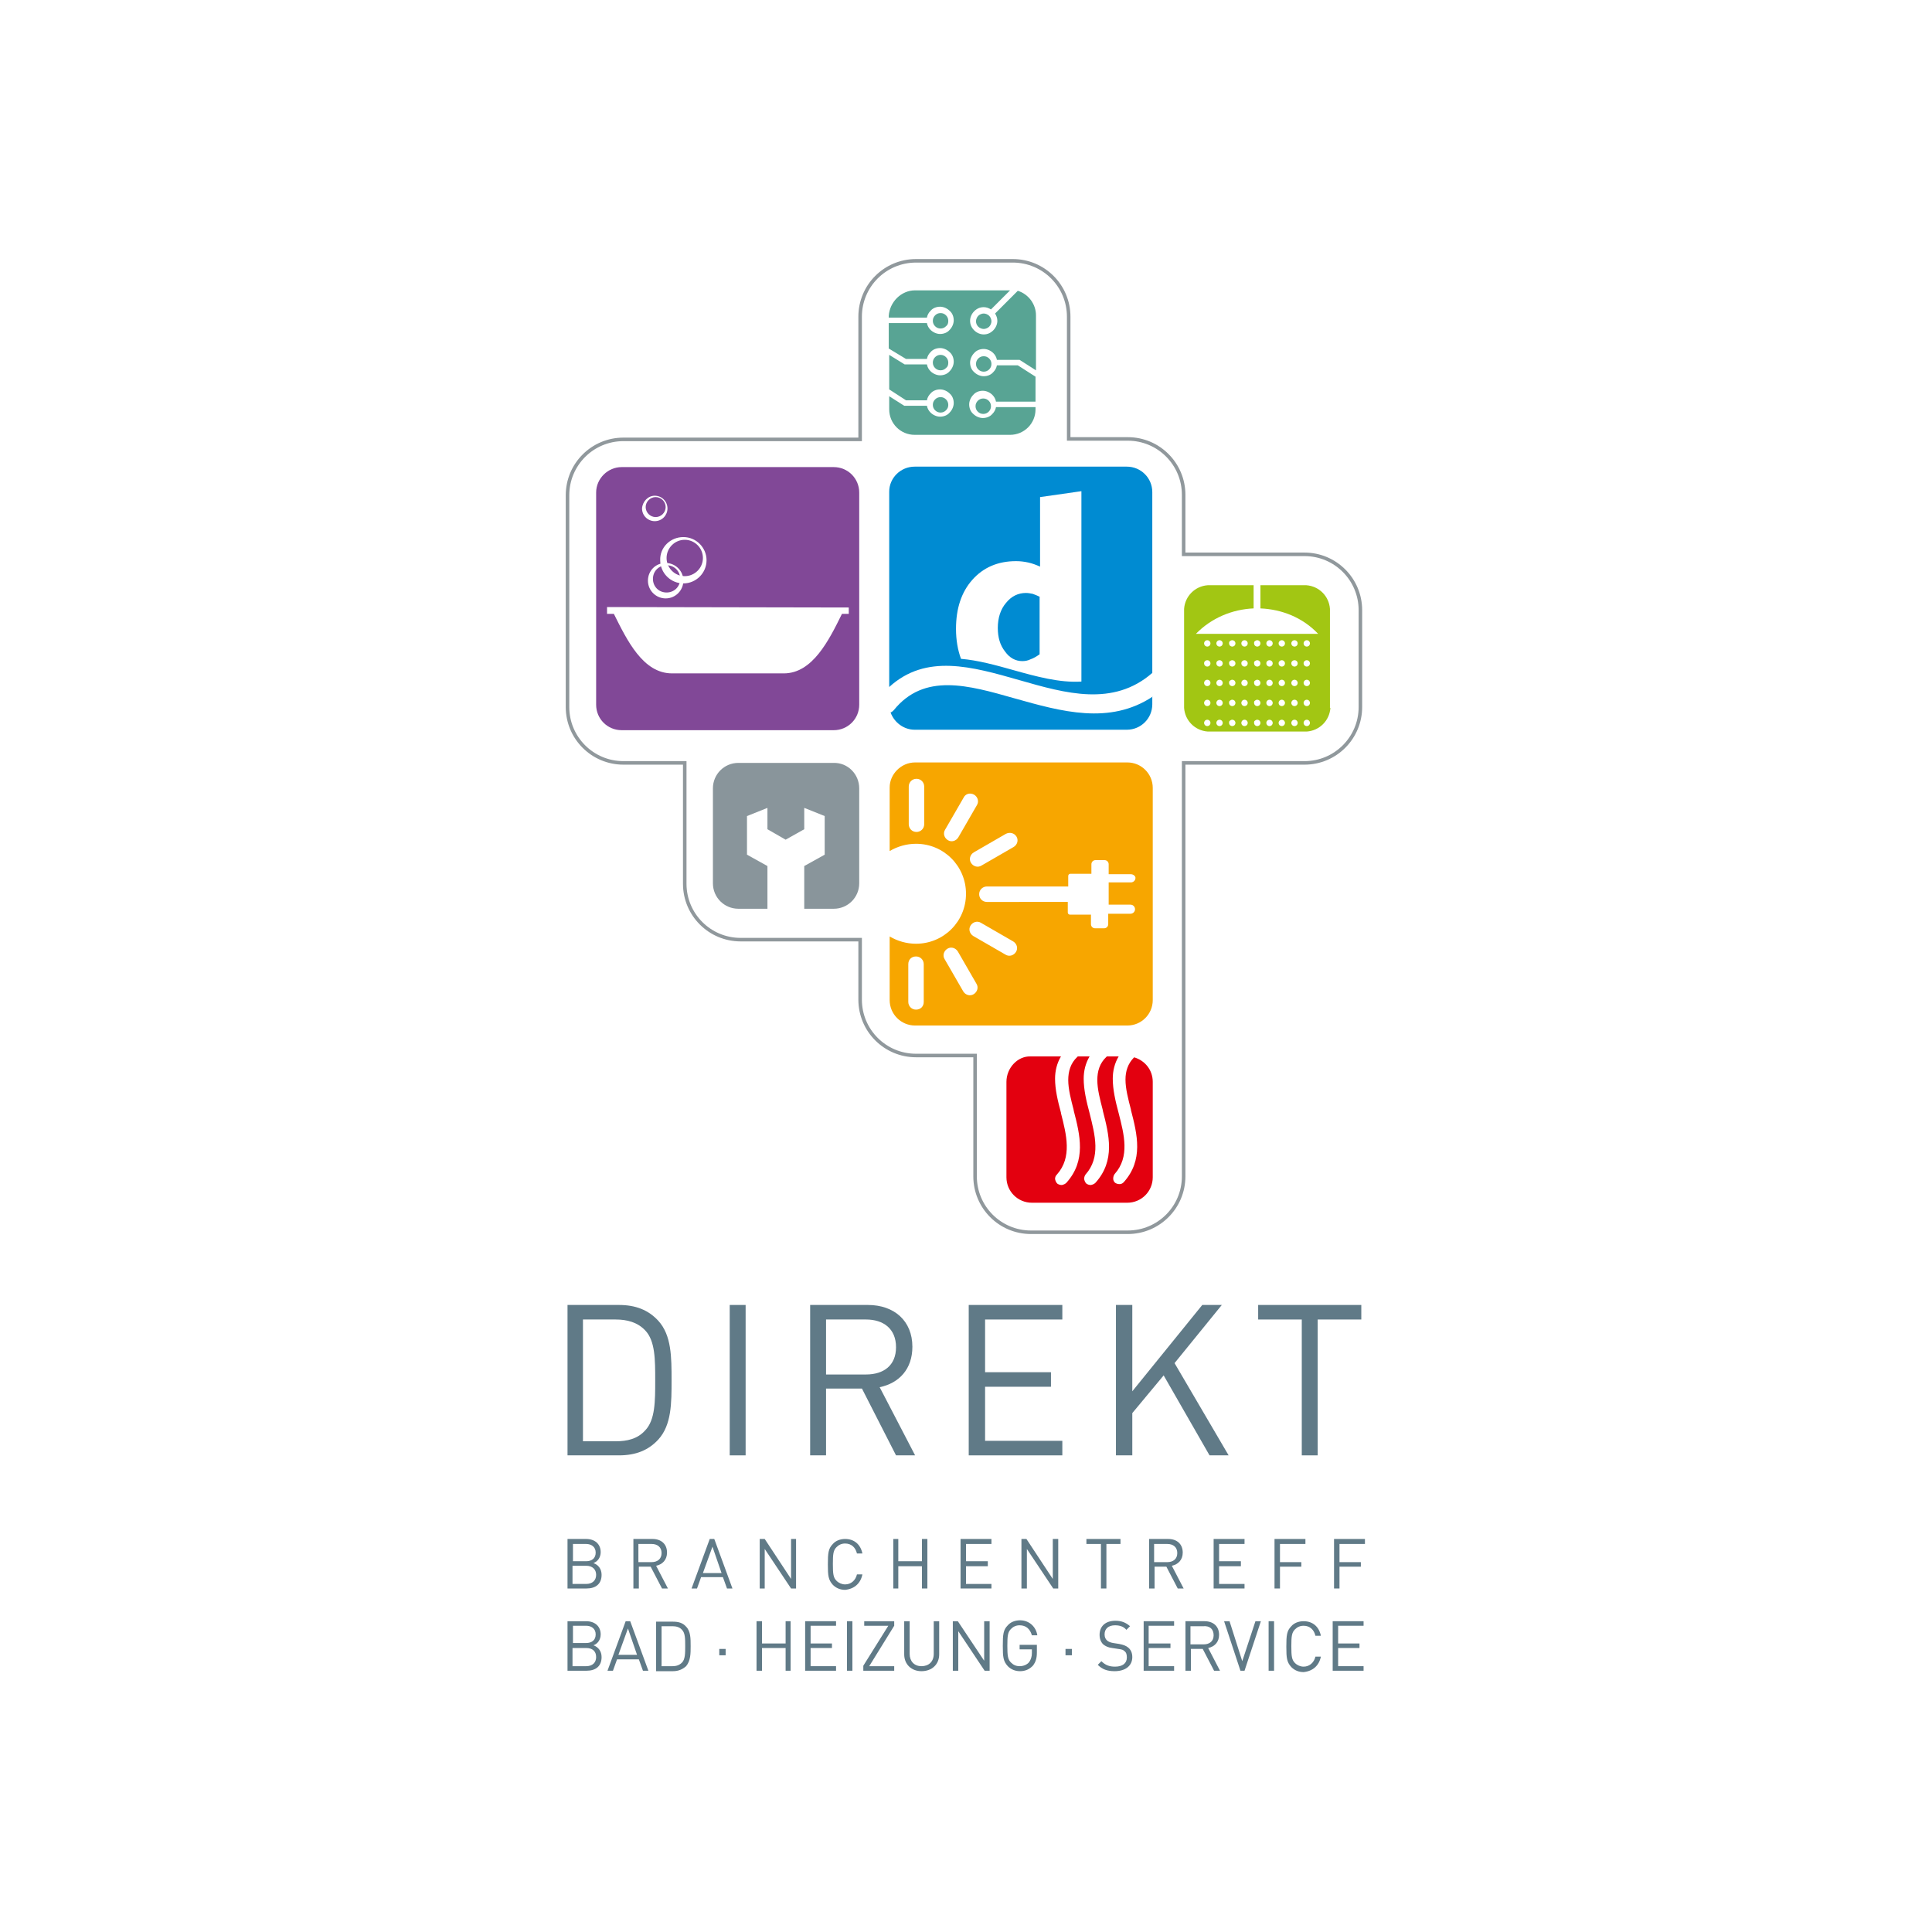 <?xml version="1.0" encoding="utf-8"?>
<!-- Generator: Adobe Illustrator 26.3.1, SVG Export Plug-In . SVG Version: 6.00 Build 0)  -->
<svg version="1.1" id="Layer_1" xmlns="http://www.w3.org/2000/svg" xmlns:xlink="http://www.w3.org/1999/xlink" x="0px" y="0px"
	 viewBox="0 0 425.2 425.2" style="enable-background:new 0 0 425.2 425.2;" xml:space="preserve">
<style type="text/css">
	.st0{fill:#FFFFFF;}
	.st1{fill-rule:evenodd;clip-rule:evenodd;fill:#FFFFFF;}
	.st2{fill-rule:evenodd;clip-rule:evenodd;fill:none;stroke:#90989C;stroke-width:0.777;stroke-miterlimit:22.926;}
	.st3{fill-rule:evenodd;clip-rule:evenodd;fill:#F7A600;}
	.st4{fill-rule:evenodd;clip-rule:evenodd;fill:#E3000F;}
	.st5{fill-rule:evenodd;clip-rule:evenodd;fill:#58A494;}
	.st6{fill-rule:evenodd;clip-rule:evenodd;fill:#89959B;}
	.st7{fill-rule:evenodd;clip-rule:evenodd;fill:#A2C613;}
	.st8{fill-rule:evenodd;clip-rule:evenodd;fill:#814897;}
	.st9{fill-rule:evenodd;clip-rule:evenodd;fill:#008BD2;}
	.st10{fill-rule:evenodd;clip-rule:evenodd;fill:#607A87;}
</style>
<rect class="st0" width="425.2" height="425.2"/>
<g>
	<g>
		<path class="st1" d="M260.5,168v90.9c0,6.8-5.5,12.3-12.3,12.3h-21.3c-6.8,0-12.3-5.5-12.3-12.3v-26.6h-13
			c-6.8,0-12.3-5.5-12.3-12.3v-13.2H163c-6.8,0-12.3-5.5-12.3-12.3v-26.6h-13.5c-6.8,0-12.3-5.5-12.3-12.3V109
			c0-6.8,5.5-12.3,12.3-12.3h52.1V69.7c0-6.8,5.5-12.3,12.3-12.3h21.3c6.8,0,12.3,5.5,12.3,12.3v26.9h13c6.8,0,12.3,5.5,12.3,12.3
			V120c0,0.2,0,0.4,0,0.6v1.4h26.6c6.8,0,12.3,5.5,12.3,12.3v21.3c0,6.8-5.5,12.3-12.3,12.3H260.5z"/>
		<path class="st2" d="M260.5,168v90.9c0,6.8-5.5,12.3-12.3,12.3h-21.3c-6.8,0-12.3-5.5-12.3-12.3v-26.6h-13
			c-6.8,0-12.3-5.5-12.3-12.3v-13.2H163c-6.8,0-12.3-5.5-12.3-12.3v-26.6h-13.5c-6.8,0-12.3-5.5-12.3-12.3V109
			c0-6.8,5.5-12.3,12.3-12.3h52.1V69.7c0-6.8,5.5-12.3,12.3-12.3h21.3c6.8,0,12.3,5.5,12.3,12.3v26.9h13c6.8,0,12.3,5.5,12.3,12.3
			V120c0,0.2,0,0.4,0,0.6v1.4h26.6c6.8,0,12.3,5.5,12.3,12.3v21.3c0,6.8-5.5,12.3-12.3,12.3H260.5z"/>
		<path class="st3" d="M201.4,167.8h46.7c3.1,0,5.6,2.5,5.6,5.6v46.7c0,3.1-2.5,5.6-5.6,5.6h-46.7c-3.1,0-5.6-2.5-5.6-5.6v-14
			c1.7,1,3.7,1.6,5.8,1.6c6.1,0,11-4.9,11-11c0-6.1-4.9-11-11-11c-2.1,0-4.1,0.6-5.8,1.6v-14C195.8,170.4,198.3,167.8,201.4,167.8
			L201.4,167.8z M212.1,175.5l-4.1,7.1c-0.5,0.8-0.2,1.8,0.6,2.3c0.8,0.5,1.8,0.2,2.3-0.6l4.1-7.1c0.5-0.8,0.2-1.8-0.6-2.3
			C213.5,174.4,212.5,174.7,212.1,175.5L212.1,175.5z M214.9,216.5l-4.1-7.1c-0.5-0.8-1.5-1.1-2.3-0.6c-0.8,0.5-1.1,1.5-0.6,2.3
			l4.1,7.1c0.5,0.8,1.5,1.1,2.3,0.6C215.1,218.3,215.4,217.3,214.9,216.5L214.9,216.5z M200,173.1v8.3c0,0.9,0.7,1.7,1.7,1.7
			c0.9,0,1.7-0.7,1.7-1.7v-8.3c0-0.9-0.7-1.7-1.7-1.7C200.7,171.4,200,172.2,200,173.1L200,173.1z M203.3,220.5v-8.3
			c0-0.9-0.7-1.7-1.7-1.7s-1.7,0.7-1.7,1.7v8.3c0,0.9,0.7,1.7,1.7,1.7S203.3,221.5,203.3,220.5L203.3,220.5z M223,207.2l-7.1-4.1
			c-0.8-0.5-1.8-0.2-2.3,0.6c-0.5,0.8-0.2,1.8,0.6,2.3l7.1,4.1c0.8,0.5,1.8,0.2,2.3-0.6C224.1,208.7,223.8,207.7,223,207.2
			L223,207.2z M221.4,183.5l-7.1,4.1c-0.8,0.5-1.1,1.5-0.6,2.3c0.5,0.8,1.5,1.1,2.3,0.6l7.1-4.1c0.8-0.5,1.1-1.5,0.6-2.3
			C223.2,183.3,222.2,183.1,221.4,183.5L221.4,183.5z M248.9,192.4H244v-2.2c0-0.5-0.4-0.9-0.9-0.9h-2c-0.5,0-0.9,0.4-0.9,0.9v2.1
			h-4.6c-0.3,0-0.5,0.2-0.5,0.5v2.3h-17.9c-0.9,0-1.7,0.7-1.7,1.7c0,0.9,0.7,1.7,1.7,1.7H235v2.3c0,0.3,0.2,0.5,0.5,0.5h4.6v2.1
			c0,0.5,0.4,0.9,0.9,0.9h2c0.5,0,0.9-0.4,0.9-0.9v-2.3h4.9c0.5,0,1-0.4,1-1c0-0.5-0.4-1-1-1H244v-4.9h4.9c0.5,0,1-0.4,1-1
			C249.9,192.8,249.4,192.4,248.9,192.4z"/>
		<path class="st4" d="M221.5,238.1v21c0,3.1,2.5,5.6,5.6,5.6h21c3.1,0,5.6-2.5,5.6-5.6v-21c0-2.6-1.7-4.7-4.1-5.4
			c-1.4,1.4-1.9,3.1-1.9,4.9c0,2,0.6,4.3,1.2,6.6l0,0.1c1.4,5.4,2.8,11-1.6,15.9l0,0c-0.3,0.3-0.6,0.4-0.9,0.4c-0.4,0-0.7-0.1-1-0.3
			l0,0c-0.3-0.3-0.4-0.6-0.4-0.9c0-0.4,0.1-0.7,0.3-1l0,0c3.4-3.8,2.1-8.7,0.9-13.4c-0.7-2.6-1.3-5.2-1.3-7.6c0-1.7,0.4-3.4,1.3-4.9
			h-2.6l-0.1,0.1c-1.5,1.4-2,3.2-2,5.1c0,2,0.6,4.3,1.2,6.6l0,0.1c1.4,5.4,2.8,11-1.6,15.9c-0.3,0.3-0.6,0.4-1,0.5
			c-0.4,0-0.7-0.1-1-0.3c-0.3-0.3-0.4-0.6-0.5-1c0-0.4,0.1-0.7,0.3-1c3.4-3.8,2.1-8.7,0.9-13.5c-0.7-2.6-1.3-5.2-1.3-7.6
			c0-1.7,0.4-3.4,1.3-4.9h-2.6l-0.1,0.1c-1.5,1.4-2,3.2-2,5.1c0,2,0.6,4.3,1.2,6.6l0,0.1c1.4,5.4,2.8,11-1.6,15.9
			c-0.3,0.3-0.6,0.4-1,0.5c-0.4,0-0.7-0.1-1-0.3c-0.3-0.3-0.4-0.6-0.5-1c0-0.4,0.1-0.7,0.4-1c3.4-3.8,2.1-8.8,0.9-13.5l0-0.1
			c-0.7-2.6-1.3-5.1-1.3-7.5c0-1.7,0.4-3.4,1.3-4.9h-6.7C224,232.4,221.5,235,221.5,238.1z"/>
		<path class="st5" d="M215.3,71.9c0.3,0.3,0.8,0.5,1.2,0.5c0.4,0,0.9-0.2,1.2-0.5c0.3-0.3,0.5-0.8,0.5-1.2c0-0.4-0.2-0.9-0.5-1.2
			c-0.3-0.3-0.8-0.5-1.2-0.5c-0.4,0-0.9,0.2-1.2,0.5c-0.3,0.3-0.5,0.8-0.5,1.2C214.8,71.2,215,71.6,215.3,71.9L215.3,71.9z
			 M208.7,79.8c0-0.5-0.2-0.9-0.5-1.2c-0.3-0.3-0.7-0.5-1.2-0.5c-0.5,0-0.9,0.2-1.2,0.5c-0.3,0.3-0.5,0.7-0.5,1.2
			c0,0.5,0.2,0.9,0.5,1.2c0.3,0.3,0.7,0.5,1.2,0.5c0.5,0,0.9-0.2,1.2-0.5C208.6,80.7,208.7,80.3,208.7,79.8L208.7,79.8z M208.7,89.1
			c0-0.5-0.2-0.9-0.5-1.2c-0.3-0.3-0.7-0.5-1.2-0.5c-0.5,0-0.9,0.2-1.2,0.5c-0.3,0.3-0.5,0.7-0.5,1.2s0.2,0.9,0.5,1.2
			c0.3,0.3,0.7,0.5,1.2,0.5c0.5,0,0.9-0.2,1.2-0.5C208.6,89.9,208.7,89.5,208.7,89.1L208.7,89.1z M208.7,70.6c0-0.5-0.2-0.9-0.5-1.2
			c-0.3-0.3-0.7-0.5-1.2-0.5c-0.5,0-0.9,0.2-1.2,0.5s-0.5,0.7-0.5,1.2c0,0.5,0.2,0.9,0.5,1.2c0.3,0.3,0.7,0.5,1.2,0.5
			c0.5,0,0.9-0.2,1.2-0.5C208.6,71.5,208.7,71.1,208.7,70.6L208.7,70.6z M215.2,88.2c-0.3,0.3-0.5,0.7-0.5,1.2
			c0,0.5,0.2,0.9,0.5,1.2c0.3,0.3,0.7,0.5,1.2,0.5c0.5,0,0.9-0.2,1.2-0.5c0.3-0.3,0.5-0.7,0.5-1.2c0-0.5-0.2-0.9-0.5-1.2
			c-0.3-0.3-0.7-0.5-1.2-0.5C215.9,87.7,215.5,87.9,215.2,88.2L215.2,88.2z M214.8,80.1c0,0.5,0.2,0.9,0.5,1.2
			c0.3,0.3,0.7,0.5,1.2,0.5s0.9-0.2,1.2-0.5c0.3-0.3,0.5-0.7,0.5-1.2c0-0.5-0.2-0.9-0.5-1.2c-0.3-0.3-0.7-0.5-1.2-0.5
			s-0.9,0.2-1.2,0.5C215,79.2,214.8,79.6,214.8,80.1L214.8,80.1z M201.4,63.9h20.9l-4.2,4.2c-0.5-0.3-1-0.5-1.6-0.5
			c-0.8,0-1.5,0.3-2.1,0.9c-0.6,0.6-0.9,1.4-0.9,2.1c0,0.8,0.3,1.5,0.9,2.1c0.6,0.6,1.4,0.9,2.1,0.9c0.8,0,1.5-0.3,2.1-0.9
			c0.6-0.6,0.9-1.4,0.9-2.1c0-0.6-0.2-1.1-0.5-1.6l5-5c2.3,0.7,4,2.9,4,5.4v12.1l-3.6-2.3h-5c-0.1-0.6-0.4-1.1-0.8-1.5
			c-0.5-0.5-1.3-0.9-2.1-0.9c-0.8,0-1.6,0.3-2.1,0.9c-0.5,0.5-0.9,1.3-0.9,2.1c0,0.8,0.3,1.6,0.9,2.1c0.5,0.5,1.3,0.9,2.1,0.9
			c0.8,0,1.6-0.3,2.1-0.9c0.4-0.4,0.7-0.9,0.8-1.5h4.6l3.9,2.5v5.5h-8.7c-0.1-0.6-0.4-1.1-0.8-1.5c-0.5-0.5-1.3-0.9-2.1-0.9
			s-1.6,0.3-2.1,0.9c-0.5,0.5-0.9,1.3-0.9,2.1s0.3,1.6,0.9,2.1c0.5,0.5,1.3,0.9,2.1,0.9s1.6-0.3,2.1-0.9c0.4-0.4,0.7-0.9,0.8-1.5
			h8.7v0.5c0,3.1-2.5,5.6-5.6,5.6h-21c-3.1,0-5.6-2.5-5.6-5.6v-2.9l3.3,2.1h5c0.1,0.6,0.4,1.1,0.8,1.5c0.5,0.5,1.3,0.9,2.1,0.9
			c0.8,0,1.6-0.3,2.1-0.9c0.5-0.5,0.9-1.3,0.9-2.1c0-0.8-0.3-1.6-0.9-2.1c-0.5-0.5-1.3-0.9-2.1-0.9c-0.8,0-1.6,0.3-2.1,0.9
			c-0.4,0.4-0.7,0.9-0.8,1.5h-4.6l-3.7-2.4v-7.6l3.4,2.1h4.9c0.1,0.6,0.4,1.1,0.8,1.5c0.5,0.5,1.3,0.9,2.1,0.9
			c0.8,0,1.6-0.3,2.1-0.9c0.5-0.5,0.9-1.3,0.9-2.1c0-0.8-0.3-1.6-0.9-2.1c-0.5-0.5-1.3-0.9-2.1-0.9c-0.8,0-1.6,0.3-2.1,0.9
			c-0.4,0.4-0.7,0.9-0.8,1.5h-4.6l-3.8-2.3v-5.6h8.4c0.1,0.6,0.4,1.1,0.8,1.5c0.5,0.5,1.3,0.9,2.1,0.9c0.8,0,1.6-0.3,2.1-0.9
			c0.5-0.5,0.9-1.3,0.9-2.1c0-0.8-0.3-1.6-0.9-2.1c-0.5-0.5-1.3-0.9-2.1-0.9c-0.8,0-1.6,0.3-2.1,0.9c-0.4,0.4-0.7,0.9-0.8,1.5h-8.4
			v-0.4C195.8,66.5,198.3,63.9,201.4,63.9z"/>
		<path class="st6" d="M189.1,173.5v20.9c0,3.1-2.5,5.6-5.6,5.6H177v-9.4l4.5-2.5v-8.5l-4.5-1.8v4.7l-4.1,2.3l-4-2.3l0-4.7l-4.5,1.8
			v8.5l4.5,2.5v9.4h-6.4c-3.1,0-5.6-2.5-5.6-5.6v-20.9c0-3.1,2.5-5.6,5.6-5.6h20.9C186.6,167.8,189.1,170.4,189.1,173.5z"/>
		<path class="st7" d="M292.8,155.8c-0.2,2.8-2.4,5-5.2,5.2h-21.8c-2.8-0.2-5-2.4-5.2-5.2V134c0.2-2.8,2.4-5,5.2-5.2h10.1v5.1
			c-4.7,0.2-9.3,2.1-12.7,5.6h26.9c-3.4-3.6-8-5.4-12.7-5.6v-5.1h10.1c2.8,0.2,5,2.4,5.2,5.2V155.8L292.8,155.8z M267.7,159.1
			c0,0.2,0.1,0.4,0.2,0.5c0.1,0.1,0.3,0.2,0.5,0.2c0.2,0,0.4-0.1,0.5-0.2c0.1-0.1,0.2-0.3,0.2-0.5c0-0.2-0.1-0.4-0.2-0.5
			c-0.1-0.1-0.3-0.2-0.5-0.2c-0.2,0-0.4,0.1-0.5,0.2C267.8,158.7,267.7,158.9,267.7,159.1L267.7,159.1z M270.5,159.1
			c0,0.2,0.1,0.4,0.2,0.5c0.1,0.1,0.3,0.2,0.5,0.2c0.2,0,0.4-0.1,0.5-0.2c0.1-0.1,0.2-0.3,0.2-0.5c0-0.2-0.1-0.4-0.2-0.5
			c-0.1-0.1-0.3-0.2-0.5-0.2c-0.2,0-0.4,0.1-0.5,0.2C270.5,158.7,270.5,158.9,270.5,159.1L270.5,159.1z M273.2,159.1
			c0,0.2,0.1,0.4,0.2,0.5c0.1,0.1,0.3,0.2,0.5,0.2c0.2,0,0.4-0.1,0.5-0.2c0.1-0.1,0.2-0.3,0.2-0.5c0-0.2-0.1-0.4-0.2-0.5
			c-0.1-0.1-0.3-0.2-0.5-0.2c-0.2,0-0.4,0.1-0.5,0.2C273.3,158.7,273.2,158.9,273.2,159.1L273.2,159.1z M276,159.1
			c0,0.2,0.1,0.4,0.2,0.5c0.1,0.1,0.3,0.2,0.5,0.2c0.2,0,0.4-0.1,0.5-0.2c0.1-0.1,0.2-0.3,0.2-0.5c0-0.2-0.1-0.4-0.2-0.5
			c-0.1-0.1-0.3-0.2-0.5-0.2c-0.2,0-0.4,0.1-0.5,0.2C276,158.7,276,158.9,276,159.1L276,159.1z M278.7,159.1c0,0.2,0.1,0.4,0.2,0.5
			c0.1,0.1,0.3,0.2,0.5,0.2c0.2,0,0.4-0.1,0.5-0.2c0.1-0.1,0.2-0.3,0.2-0.5c0-0.2-0.1-0.4-0.2-0.5c-0.1-0.1-0.3-0.2-0.5-0.2
			c-0.2,0-0.4,0.1-0.5,0.2C278.8,158.7,278.7,158.9,278.7,159.1L278.7,159.1z M281.4,159.1c0,0.2,0.1,0.4,0.2,0.5
			c0.1,0.1,0.3,0.2,0.5,0.2c0.2,0,0.4-0.1,0.5-0.2c0.1-0.1,0.2-0.3,0.2-0.5c0-0.2-0.1-0.4-0.2-0.5c-0.1-0.1-0.3-0.2-0.5-0.2
			c-0.2,0-0.4,0.1-0.5,0.2C281.5,158.7,281.4,158.9,281.4,159.1L281.4,159.1z M284.2,159.1c0,0.2,0.1,0.4,0.2,0.5
			c0.1,0.1,0.3,0.2,0.5,0.2c0.2,0,0.4-0.1,0.5-0.2c0.1-0.1,0.2-0.3,0.2-0.5c0-0.2-0.1-0.4-0.2-0.5c-0.1-0.1-0.3-0.2-0.5-0.2
			c-0.2,0-0.4,0.1-0.5,0.2C284.3,158.7,284.2,158.9,284.2,159.1L284.2,159.1z M286.9,159.1c0,0.2,0.1,0.4,0.2,0.5
			c0.1,0.1,0.3,0.2,0.5,0.2c0.2,0,0.4-0.1,0.5-0.2c0.1-0.1,0.2-0.3,0.2-0.5c0-0.2-0.1-0.4-0.2-0.5c-0.1-0.1-0.3-0.2-0.5-0.2
			c-0.2,0-0.4,0.1-0.5,0.2C287,158.7,286.9,158.9,286.9,159.1L286.9,159.1z M265,154.7c0,0.2,0.1,0.4,0.2,0.5
			c0.1,0.1,0.3,0.2,0.5,0.2c0.2,0,0.4-0.1,0.5-0.2c0.1-0.1,0.2-0.3,0.2-0.5c0-0.2-0.1-0.4-0.2-0.5c-0.1-0.1-0.3-0.2-0.5-0.2
			c-0.2,0-0.4,0.1-0.5,0.2C265.1,154.3,265,154.5,265,154.7L265,154.7z M267.7,154.7c0,0.2,0.1,0.4,0.2,0.5c0.1,0.1,0.3,0.2,0.5,0.2
			c0.2,0,0.4-0.1,0.5-0.2c0.1-0.1,0.2-0.3,0.2-0.5c0-0.2-0.1-0.4-0.2-0.5c-0.1-0.1-0.3-0.2-0.5-0.2c-0.2,0-0.4,0.1-0.5,0.2
			C267.8,154.3,267.7,154.5,267.7,154.7L267.7,154.7z M270.5,154.7c0,0.2,0.1,0.4,0.2,0.5c0.1,0.1,0.3,0.2,0.5,0.2
			c0.2,0,0.4-0.1,0.5-0.2c0.1-0.1,0.2-0.3,0.2-0.5c0-0.2-0.1-0.4-0.2-0.5c-0.1-0.1-0.3-0.2-0.5-0.2c-0.2,0-0.4,0.1-0.5,0.2
			C270.5,154.3,270.5,154.5,270.5,154.7L270.5,154.7z M273.2,154.7c0,0.2,0.1,0.4,0.2,0.5c0.1,0.1,0.3,0.2,0.5,0.2
			c0.2,0,0.4-0.1,0.5-0.2c0.1-0.1,0.2-0.3,0.2-0.5c0-0.2-0.1-0.4-0.2-0.5c-0.1-0.1-0.3-0.2-0.5-0.2c-0.2,0-0.4,0.1-0.5,0.2
			C273.3,154.3,273.2,154.5,273.2,154.7L273.2,154.7z M276,154.7c0,0.2,0.1,0.4,0.2,0.5c0.1,0.1,0.3,0.2,0.5,0.2
			c0.2,0,0.4-0.1,0.5-0.2c0.1-0.1,0.2-0.3,0.2-0.5c0-0.2-0.1-0.4-0.2-0.5c-0.1-0.1-0.3-0.2-0.5-0.2c-0.2,0-0.4,0.1-0.5,0.2
			C276,154.3,276,154.5,276,154.7L276,154.7z M278.7,154.7c0,0.2,0.1,0.4,0.2,0.5c0.1,0.1,0.3,0.2,0.5,0.2c0.2,0,0.4-0.1,0.5-0.2
			c0.1-0.1,0.2-0.3,0.2-0.5c0-0.2-0.1-0.4-0.2-0.5c-0.1-0.1-0.3-0.2-0.5-0.2c-0.2,0-0.4,0.1-0.5,0.2
			C278.8,154.3,278.7,154.5,278.7,154.7L278.7,154.7z M281.4,154.7c0,0.2,0.1,0.4,0.2,0.5c0.1,0.1,0.3,0.2,0.5,0.2
			c0.2,0,0.4-0.1,0.5-0.2c0.1-0.1,0.2-0.3,0.2-0.5c0-0.2-0.1-0.4-0.2-0.5c-0.1-0.1-0.3-0.2-0.5-0.2c-0.2,0-0.4,0.1-0.5,0.2
			C281.5,154.3,281.4,154.5,281.4,154.7L281.4,154.7z M284.2,154.7c0,0.2,0.1,0.4,0.2,0.5c0.1,0.1,0.3,0.2,0.5,0.2
			c0.2,0,0.4-0.1,0.5-0.2c0.1-0.1,0.2-0.3,0.2-0.5c0-0.2-0.1-0.4-0.2-0.5c-0.1-0.1-0.3-0.2-0.5-0.2c-0.2,0-0.4,0.1-0.5,0.2
			C284.3,154.3,284.2,154.5,284.2,154.7L284.2,154.7z M286.9,154.7c0,0.2,0.1,0.4,0.2,0.5c0.1,0.1,0.3,0.2,0.5,0.2
			c0.2,0,0.4-0.1,0.5-0.2c0.1-0.1,0.2-0.3,0.2-0.5c0-0.2-0.1-0.4-0.2-0.5c-0.1-0.1-0.3-0.2-0.5-0.2c-0.2,0-0.4,0.1-0.5,0.2
			C287,154.3,286.9,154.5,286.9,154.7L286.9,154.7z M265,150.3c0,0.2,0.1,0.4,0.2,0.5c0.1,0.1,0.3,0.2,0.5,0.2
			c0.2,0,0.4-0.1,0.5-0.2c0.1-0.1,0.2-0.3,0.2-0.5c0-0.2-0.1-0.4-0.2-0.5c-0.1-0.1-0.3-0.2-0.5-0.2c-0.2,0-0.4,0.1-0.5,0.2
			C265.1,149.9,265,150.1,265,150.3L265,150.3z M267.7,150.3c0,0.2,0.1,0.4,0.2,0.5c0.1,0.1,0.3,0.2,0.5,0.2c0.2,0,0.4-0.1,0.5-0.2
			c0.1-0.1,0.2-0.3,0.2-0.5c0-0.2-0.1-0.4-0.2-0.5c-0.1-0.1-0.3-0.2-0.5-0.2c-0.2,0-0.4,0.1-0.5,0.2
			C267.8,149.9,267.7,150.1,267.7,150.3L267.7,150.3z M270.5,150.3c0,0.2,0.1,0.4,0.2,0.5c0.1,0.1,0.3,0.2,0.5,0.2
			c0.2,0,0.4-0.1,0.5-0.2c0.1-0.1,0.2-0.3,0.2-0.5c0-0.2-0.1-0.4-0.2-0.5c-0.1-0.1-0.3-0.2-0.5-0.2c-0.2,0-0.4,0.1-0.5,0.2
			C270.5,149.9,270.5,150.1,270.5,150.3L270.5,150.3z M273.2,150.3c0,0.2,0.1,0.4,0.2,0.5c0.1,0.1,0.3,0.2,0.5,0.2
			c0.2,0,0.4-0.1,0.5-0.2c0.1-0.1,0.2-0.3,0.2-0.5c0-0.2-0.1-0.4-0.2-0.5c-0.1-0.1-0.3-0.2-0.5-0.2c-0.2,0-0.4,0.1-0.5,0.2
			C273.3,149.9,273.2,150.1,273.2,150.3L273.2,150.3z M276,150.3c0,0.2,0.1,0.4,0.2,0.5c0.1,0.1,0.3,0.2,0.5,0.2
			c0.2,0,0.4-0.1,0.5-0.2c0.1-0.1,0.2-0.3,0.2-0.5c0-0.2-0.1-0.4-0.2-0.5c-0.1-0.1-0.3-0.2-0.5-0.2c-0.2,0-0.4,0.1-0.5,0.2
			C276,149.9,276,150.1,276,150.3L276,150.3z M278.7,150.3c0,0.2,0.1,0.4,0.2,0.5c0.1,0.1,0.3,0.2,0.5,0.2c0.2,0,0.4-0.1,0.5-0.2
			c0.1-0.1,0.2-0.3,0.2-0.5c0-0.2-0.1-0.4-0.2-0.5c-0.1-0.1-0.3-0.2-0.5-0.2c-0.2,0-0.4,0.1-0.5,0.2
			C278.8,149.9,278.7,150.1,278.7,150.3L278.7,150.3z M281.4,150.3c0,0.2,0.1,0.4,0.2,0.5c0.1,0.1,0.3,0.2,0.5,0.2
			c0.2,0,0.4-0.1,0.5-0.2c0.1-0.1,0.2-0.3,0.2-0.5c0-0.2-0.1-0.4-0.2-0.5c-0.1-0.1-0.3-0.2-0.5-0.2c-0.2,0-0.4,0.1-0.5,0.2
			C281.5,149.9,281.4,150.1,281.4,150.3L281.4,150.3z M284.2,150.3c0,0.2,0.1,0.4,0.2,0.5c0.1,0.1,0.3,0.2,0.5,0.2
			c0.2,0,0.4-0.1,0.5-0.2c0.1-0.1,0.2-0.3,0.2-0.5c0-0.2-0.1-0.4-0.2-0.5c-0.1-0.1-0.3-0.2-0.5-0.2c-0.2,0-0.4,0.1-0.5,0.2
			C284.3,149.9,284.2,150.1,284.2,150.3L284.2,150.3z M286.9,150.3c0,0.2,0.1,0.4,0.2,0.5c0.1,0.1,0.3,0.2,0.5,0.2
			c0.2,0,0.4-0.1,0.5-0.2c0.1-0.1,0.2-0.3,0.2-0.5c0-0.2-0.1-0.4-0.2-0.5c-0.1-0.1-0.3-0.2-0.5-0.2s-0.4,0.1-0.5,0.2
			C287,149.9,286.9,150.1,286.9,150.3L286.9,150.3z M265,146c0,0.2,0.1,0.4,0.2,0.5c0.1,0.1,0.3,0.2,0.5,0.2c0.2,0,0.4-0.1,0.5-0.2
			c0.1-0.1,0.2-0.3,0.2-0.5c0-0.2-0.1-0.4-0.2-0.5c-0.1-0.1-0.3-0.2-0.5-0.2c-0.2,0-0.4,0.1-0.5,0.2C265.1,145.6,265,145.7,265,146
			L265,146z M267.7,146c0,0.2,0.1,0.4,0.2,0.5c0.1,0.1,0.3,0.2,0.5,0.2c0.2,0,0.4-0.1,0.5-0.2c0.1-0.1,0.2-0.3,0.2-0.5
			c0-0.2-0.1-0.4-0.2-0.5c-0.1-0.1-0.3-0.2-0.5-0.2c-0.2,0-0.4,0.1-0.5,0.2C267.8,145.6,267.7,145.7,267.7,146L267.7,146z
			 M270.5,146c0,0.2,0.1,0.4,0.2,0.5c0.1,0.1,0.3,0.2,0.5,0.2c0.2,0,0.4-0.1,0.5-0.2c0.1-0.1,0.2-0.3,0.2-0.5c0-0.2-0.1-0.4-0.2-0.5
			c-0.1-0.1-0.3-0.2-0.5-0.2c-0.2,0-0.4,0.1-0.5,0.2C270.5,145.6,270.5,145.7,270.5,146L270.5,146z M273.2,146
			c0,0.2,0.1,0.4,0.2,0.5c0.1,0.1,0.3,0.2,0.5,0.2c0.2,0,0.4-0.1,0.5-0.2c0.1-0.1,0.2-0.3,0.2-0.5c0-0.2-0.1-0.4-0.2-0.5
			c-0.1-0.1-0.3-0.2-0.5-0.2c-0.2,0-0.4,0.1-0.5,0.2C273.3,145.6,273.2,145.7,273.2,146L273.2,146z M276,146c0,0.2,0.1,0.4,0.2,0.5
			c0.1,0.1,0.3,0.2,0.5,0.2c0.2,0,0.4-0.1,0.5-0.2c0.1-0.1,0.2-0.3,0.2-0.5c0-0.2-0.1-0.4-0.2-0.5c-0.1-0.1-0.3-0.2-0.5-0.2
			c-0.2,0-0.4,0.1-0.5,0.2C276,145.6,276,145.7,276,146L276,146z M278.7,146c0,0.2,0.1,0.4,0.2,0.5c0.1,0.1,0.3,0.2,0.5,0.2
			c0.2,0,0.4-0.1,0.5-0.2c0.1-0.1,0.2-0.3,0.2-0.5c0-0.2-0.1-0.4-0.2-0.5c-0.1-0.1-0.3-0.2-0.5-0.2c-0.2,0-0.4,0.1-0.5,0.2
			C278.8,145.6,278.7,145.7,278.7,146L278.7,146z M281.4,146c0,0.2,0.1,0.4,0.2,0.5c0.1,0.1,0.3,0.2,0.5,0.2c0.2,0,0.4-0.1,0.5-0.2
			c0.1-0.1,0.2-0.3,0.2-0.5c0-0.2-0.1-0.4-0.2-0.5c-0.1-0.1-0.3-0.2-0.5-0.2c-0.2,0-0.4,0.1-0.5,0.2
			C281.5,145.6,281.4,145.7,281.4,146L281.4,146z M284.2,146c0,0.2,0.1,0.4,0.2,0.5c0.1,0.1,0.3,0.2,0.5,0.2c0.2,0,0.4-0.1,0.5-0.2
			c0.1-0.1,0.2-0.3,0.2-0.5c0-0.2-0.1-0.4-0.2-0.5c-0.1-0.1-0.3-0.2-0.5-0.2c-0.2,0-0.4,0.1-0.5,0.2
			C284.3,145.6,284.2,145.7,284.2,146L284.2,146z M286.9,146c0,0.2,0.1,0.4,0.2,0.5c0.1,0.1,0.3,0.2,0.5,0.2c0.2,0,0.4-0.1,0.5-0.2
			c0.1-0.1,0.2-0.3,0.2-0.5c0-0.2-0.1-0.4-0.2-0.5c-0.1-0.1-0.3-0.2-0.5-0.2c-0.2,0-0.4,0.1-0.5,0.2
			C287,145.6,286.9,145.7,286.9,146L286.9,146z M265,141.6c0,0.2,0.1,0.4,0.2,0.5c0.1,0.1,0.3,0.2,0.5,0.2c0.2,0,0.4-0.1,0.5-0.2
			c0.1-0.1,0.2-0.3,0.2-0.5c0-0.2-0.1-0.4-0.2-0.5c-0.1-0.1-0.3-0.2-0.5-0.2c-0.2,0-0.4,0.1-0.5,0.2
			C265.1,141.2,265,141.4,265,141.6L265,141.6z M267.7,141.6c0,0.2,0.1,0.4,0.2,0.5c0.1,0.1,0.3,0.2,0.5,0.2c0.2,0,0.4-0.1,0.5-0.2
			c0.1-0.1,0.2-0.3,0.2-0.5c0-0.2-0.1-0.4-0.2-0.5c-0.1-0.1-0.3-0.2-0.5-0.2c-0.2,0-0.4,0.1-0.5,0.2
			C267.8,141.2,267.7,141.4,267.7,141.6L267.7,141.6z M270.5,141.6c0,0.2,0.1,0.4,0.2,0.5c0.1,0.1,0.3,0.2,0.5,0.2
			c0.2,0,0.4-0.1,0.5-0.2c0.1-0.1,0.2-0.3,0.2-0.5c0-0.2-0.1-0.4-0.2-0.5c-0.1-0.1-0.3-0.2-0.5-0.2c-0.2,0-0.4,0.1-0.5,0.2
			C270.5,141.2,270.5,141.4,270.5,141.6L270.5,141.6z M273.2,141.6c0,0.2,0.1,0.4,0.2,0.5c0.1,0.1,0.3,0.2,0.5,0.2
			c0.2,0,0.4-0.1,0.5-0.2c0.1-0.1,0.2-0.3,0.2-0.5c0-0.2-0.1-0.4-0.2-0.5c-0.1-0.1-0.3-0.2-0.5-0.2c-0.2,0-0.4,0.1-0.5,0.2
			C273.3,141.2,273.2,141.4,273.2,141.6L273.2,141.6z M276,141.6c0,0.2,0.1,0.4,0.2,0.5c0.1,0.1,0.3,0.2,0.5,0.2
			c0.2,0,0.4-0.1,0.5-0.2c0.1-0.1,0.2-0.3,0.2-0.5c0-0.2-0.1-0.4-0.2-0.5c-0.1-0.1-0.3-0.2-0.5-0.2c-0.2,0-0.4,0.1-0.5,0.2
			C276,141.2,276,141.4,276,141.6L276,141.6z M278.7,141.6c0,0.2,0.1,0.4,0.2,0.5c0.1,0.1,0.3,0.2,0.5,0.2c0.2,0,0.4-0.1,0.5-0.2
			c0.1-0.1,0.2-0.3,0.2-0.5c0-0.2-0.1-0.4-0.2-0.5c-0.1-0.1-0.3-0.2-0.5-0.2c-0.2,0-0.4,0.1-0.5,0.2
			C278.8,141.2,278.7,141.4,278.7,141.6L278.7,141.6z M281.4,141.6c0,0.2,0.1,0.4,0.2,0.5c0.1,0.1,0.3,0.2,0.5,0.2
			c0.2,0,0.4-0.1,0.5-0.2c0.1-0.1,0.2-0.3,0.2-0.5c0-0.2-0.1-0.4-0.2-0.5c-0.1-0.1-0.3-0.2-0.5-0.2c-0.2,0-0.4,0.1-0.5,0.2
			C281.5,141.2,281.4,141.4,281.4,141.6L281.4,141.6z M284.2,141.6c0,0.2,0.1,0.4,0.2,0.5c0.1,0.1,0.3,0.2,0.5,0.2
			c0.2,0,0.4-0.1,0.5-0.2c0.1-0.1,0.2-0.3,0.2-0.5c0-0.2-0.1-0.4-0.2-0.5c-0.1-0.1-0.3-0.2-0.5-0.2c-0.2,0-0.4,0.1-0.5,0.2
			C284.3,141.2,284.2,141.4,284.2,141.6L284.2,141.6z M286.9,141.6c0,0.2,0.1,0.4,0.2,0.5c0.1,0.1,0.3,0.2,0.5,0.2
			c0.2,0,0.4-0.1,0.5-0.2c0.1-0.1,0.2-0.3,0.2-0.5c0-0.2-0.1-0.4-0.2-0.5c-0.1-0.1-0.3-0.2-0.5-0.2c-0.2,0-0.4,0.1-0.5,0.2
			C287,141.2,286.9,141.4,286.9,141.6L286.9,141.6z M265,159.1c0,0.2,0.1,0.4,0.2,0.5c0.1,0.1,0.3,0.2,0.5,0.2
			c0.2,0,0.4-0.1,0.5-0.2c0.1-0.1,0.2-0.3,0.2-0.5c0-0.2-0.1-0.4-0.2-0.5c-0.1-0.1-0.3-0.2-0.5-0.2c-0.2,0-0.4,0.1-0.5,0.2
			C265.1,158.7,265,158.9,265,159.1z"/>
		<path class="st8" d="M136.8,102.8h46.7c3.1,0,5.6,2.5,5.6,5.6v46.7c0,3.1-2.5,5.6-5.6,5.6h-46.7c-3.1,0-5.6-2.5-5.6-5.6v-46.7
			C131.2,105.3,133.8,102.8,136.8,102.8L136.8,102.8z M133.6,133.6v1.5h1.5c2.9,5.8,6.4,13.1,12.8,13.1c8.2,0,16.4,0,24.6,0
			c6.3,0,9.9-7.2,12.8-13.1h1.5l0-1.4L133.6,133.6z"/>
		<path class="st1" d="M150.4,118.2c2.8,0,5.1,2.3,5.1,5.1c0,2.8-2.3,5.1-5.1,5.1c-2.8,0-5.1-2.3-5.1-5.1
			C145.2,120.5,147.5,118.2,150.4,118.2L150.4,118.2z M150.7,118.8c-2.2,0-4,1.8-4,4c0,2.2,1.8,4,4,4c2.2,0,4-1.8,4-4
			C154.7,120.6,152.9,118.8,150.7,118.8z"/>
		<path class="st1" d="M144.1,109.1c1.5,0,2.8,1.2,2.8,2.8c0,1.5-1.2,2.8-2.8,2.8c-1.5,0-2.8-1.2-2.8-2.8
			C141.4,110.4,142.6,109.1,144.1,109.1L144.1,109.1z M144.3,109.4c-1.2,0-2.2,1-2.2,2.2c0,1.2,1,2.2,2.2,2.2c1.2,0,2.2-1,2.2-2.2
			C146.5,110.4,145.5,109.4,144.3,109.4z"/>
		<path class="st1" d="M146.5,123.9c2.1,0,3.9,1.7,3.9,3.9c0,2.1-1.7,3.9-3.9,3.9c-2.1,0-3.9-1.7-3.9-3.9
			C142.6,125.6,144.3,123.9,146.5,123.9L146.5,123.9z M146.7,124.4c-1.7,0-3,1.3-3,3c0,1.7,1.3,3,3,3c1.7,0,3-1.3,3-3
			C149.7,125.7,148.4,124.4,146.7,124.4z"/>
		<path class="st9" d="M201.3,102.7H248c3.1,0,5.6,2.5,5.6,5.6v39.8c-8.6,7.5-19.1,4.5-29.2,1.6c-10.5-3-20.6-5.9-28.7,1.5v-43
			C195.7,105.2,198.2,102.7,201.3,102.7L201.3,102.7z M228.9,131.4c-0.5-0.3-1.1-0.5-1.6-0.7c-0.5-0.1-1-0.2-1.5-0.2
			c-1.7,0-3.2,0.7-4.4,2.2c-1.2,1.4-1.8,3.3-1.8,5.5c0,2.1,0.5,3.8,1.6,5.2c1,1.4,2.3,2.1,3.8,2.1c0.6,0,1.2-0.1,1.8-0.4
			c0.6-0.2,1.3-0.6,2-1.1V131.4L228.9,131.4z M238,108.1l-9.1,1.3v15.3c-0.9-0.4-1.7-0.7-2.6-0.9c-0.9-0.2-1.8-0.3-2.7-0.3
			c-4,0-7.2,1.4-9.6,4.1c-2.4,2.7-3.6,6.3-3.6,10.8c0,2.5,0.4,4.7,1.1,6.6c3.7,0.3,7.7,1.4,11.6,2.5c5,1.4,10.1,2.8,14.9,2.5V108.1
			L238,108.1z M253.7,153.3c-9.5,6.3-20.1,3.3-30.4,0.4c-10.2-2.9-19.9-5.7-26.6,2.6c-0.2,0.2-0.4,0.4-0.7,0.5
			c0.8,2.2,2.9,3.8,5.3,3.8H248c3.1,0,5.6-2.5,5.6-5.6V153.3z"/>
	</g>
	<path class="st10" d="M147.8,303.8c0-5.1,0-9.9-2.9-13.1c-2.2-2.4-5-3.5-8.7-3.5h-11.3v33.1h11.3c3.7,0,6.5-1.1,8.7-3.5
		C147.8,313.6,147.8,308.8,147.8,303.8L147.8,303.8z M144.2,303.8c0,4.6,0,8.7-2.2,11c-1.7,1.9-4,2.4-6.5,2.4h-7.2v-26.8h7.2
		c2.5,0,4.8,0.6,6.5,2.4C144.2,295.1,144.2,299.2,144.2,303.8z"/>
	<rect x="160.6" y="287.2" class="st10" width="3.5" height="33.1"/>
	<path class="st10" d="M201.4,320.3l-7.8-15c4.3-0.9,7.2-4,7.2-8.9c0-5.7-4-9.2-9.8-9.2h-12.7v33.1h3.5v-14.7h7.9l7.5,14.7H201.4
		L201.4,320.3z M197.2,296.5c0,4-2.7,6-6.6,6h-8.8v-12.1h8.8C194.4,290.4,197.2,292.4,197.2,296.5z"/>
	<polygon class="st10" points="233.8,320.3 233.8,317.1 216.8,317.1 216.8,305.2 231.3,305.2 231.3,302 216.8,302 216.8,290.4 
		233.8,290.4 233.8,287.2 213.2,287.2 213.2,320.3 	"/>
	<polygon class="st10" points="270.4,320.3 258.5,300 268.9,287.2 264.6,287.2 249.2,306.2 249.2,287.2 245.6,287.2 245.6,320.3 
		249.2,320.3 249.2,311 256.1,302.7 266.2,320.3 	"/>
	<polygon class="st10" points="299.6,290.4 299.6,287.2 276.9,287.2 276.9,290.4 286.5,290.4 286.5,320.3 290,320.3 290,290.4 	"/>
	<path class="st10" d="M132.4,346.6c0-1.3-0.7-2.2-1.8-2.6c0.9-0.3,1.6-1.2,1.6-2.4c0-1.8-1.3-2.9-3.2-2.9h-4.1v10.9h4.2
		C131.1,349.6,132.4,348.6,132.4,346.6L132.4,346.6z M131.2,346.6c0,1.2-0.8,2-2.2,2h-3v-4h3C130.4,344.6,131.2,345.4,131.2,346.6
		L131.2,346.6z M131.1,341.7c0,1.3-0.9,1.9-2.1,1.9h-2.9v-3.8h2.9C130.1,339.8,131.1,340.4,131.1,341.7z"/>
	<path class="st10" d="M147,349.6l-2.6-5c1.4-0.3,2.4-1.3,2.4-2.9c0-1.9-1.3-3-3.2-3h-4.2v10.9h1.2v-4.8h2.6l2.5,4.8H147L147,349.6z
		 M145.6,341.8c0,1.3-0.9,2-2.2,2h-2.9v-4h2.9C144.7,339.8,145.6,340.5,145.6,341.8z"/>
	<path class="st10" d="M161.2,349.6l-4-10.9h-1l-4,10.9h1.2l0.9-2.5h4.8l0.9,2.5H161.2L161.2,349.6z M158.8,346.2h-4.1l2.1-5.8
		L158.8,346.2z"/>
	<polygon class="st10" points="175.2,349.6 175.2,338.7 174.1,338.7 174.1,347.5 168.3,338.7 167.2,338.7 167.2,349.6 168.3,349.6 
		168.3,340.9 174.1,349.6 	"/>
	<path class="st10" d="M189.8,346.5h-1.2c-0.3,1.3-1.3,2.2-2.6,2.2c-0.7,0-1.4-0.3-1.9-0.8c-0.7-0.7-0.8-1.5-0.8-3.7
		c0-2.2,0.1-3,0.8-3.7c0.5-0.5,1.1-0.8,1.9-0.8c1.4,0,2.3,0.9,2.6,2.2h1.2c-0.4-2-1.8-3.2-3.8-3.2c-1.1,0-2.1,0.4-2.7,1.1
		c-1,1-1.1,2-1.1,4.5c0,2.5,0.1,3.4,1.1,4.5c0.7,0.7,1.6,1.1,2.7,1.1C188,349.7,189.4,348.5,189.8,346.5z"/>
	<polygon class="st10" points="204.1,349.6 204.1,338.7 202.9,338.7 202.9,343.6 197.7,343.6 197.7,338.7 196.6,338.7 196.6,349.6 
		197.7,349.6 197.7,344.7 202.9,344.7 202.9,349.6 	"/>
	<polygon class="st10" points="218.2,349.6 218.2,348.6 212.6,348.6 212.6,344.7 217.4,344.7 217.4,343.6 212.6,343.6 212.6,339.8 
		218.2,339.8 218.2,338.7 211.4,338.7 211.4,349.6 	"/>
	<polygon class="st10" points="232.9,349.6 232.9,338.7 231.7,338.7 231.7,347.5 225.9,338.7 224.8,338.7 224.8,349.6 226,349.6 
		226,340.9 231.8,349.6 	"/>
	<polygon class="st10" points="246.6,339.8 246.6,338.7 239.1,338.7 239.1,339.8 242.3,339.8 242.3,349.6 243.5,349.6 243.5,339.8 	
		"/>
	<path class="st10" d="M260.5,349.6l-2.6-5c1.4-0.3,2.4-1.3,2.4-2.9c0-1.9-1.3-3-3.2-3h-4.2v10.9h1.2v-4.8h2.6l2.5,4.8H260.5
		L260.5,349.6z M259.1,341.8c0,1.3-0.9,2-2.2,2H254v-4h2.9C258.2,339.8,259.1,340.5,259.1,341.8z"/>
	<polygon class="st10" points="273.9,349.6 273.9,348.6 268.3,348.6 268.3,344.7 273.1,344.7 273.1,343.6 268.3,343.6 268.3,339.8 
		273.9,339.8 273.9,338.7 267.1,338.7 267.1,349.6 	"/>
	<polygon class="st10" points="287.3,339.8 287.3,338.7 280.5,338.7 280.5,349.6 281.7,349.6 281.7,344.8 286.4,344.8 286.4,343.8 
		281.7,343.8 281.7,339.8 	"/>
	<polygon class="st10" points="300.4,339.8 300.4,338.7 293.6,338.7 293.6,349.6 294.8,349.6 294.8,344.8 299.5,344.8 299.5,343.8 
		294.8,343.8 294.8,339.8 	"/>
	<path class="st10" d="M132.4,364.7c0-1.3-0.7-2.2-1.8-2.6c0.9-0.3,1.6-1.2,1.6-2.4c0-1.8-1.3-2.9-3.2-2.9h-4.1v10.9h4.2
		C131.1,367.7,132.4,366.7,132.4,364.7L132.4,364.7z M131.2,364.7c0,1.2-0.8,2-2.2,2h-3v-4h3C130.4,362.7,131.2,363.4,131.2,364.7
		L131.2,364.7z M131.1,359.7c0,1.3-0.9,1.9-2.1,1.9h-2.9v-3.8h2.9C130.1,357.8,131.1,358.4,131.1,359.7z"/>
	<path class="st10" d="M142.7,367.7l-4-10.9h-1l-4,10.9h1.2l0.9-2.5h4.8l0.9,2.5H142.7L142.7,367.7z M140.2,364.2h-4.1l2.1-5.8
		L140.2,364.2z"/>
	<path class="st10" d="M152,362.3c0-1.7,0-3.3-1-4.3c-0.7-0.8-1.6-1.1-2.9-1.1h-3.7v10.9h3.7c1.2,0,2.1-0.4,2.9-1.1
		C152,365.5,152,363.9,152,362.3L152,362.3z M150.8,362.3c0,1.5,0,2.9-0.7,3.6c-0.6,0.6-1.3,0.8-2.1,0.8h-2.4v-8.8h2.4
		c0.8,0,1.6,0.2,2.1,0.8C150.8,359.4,150.8,360.7,150.8,362.3z"/>
	<rect x="158.3" y="362.9" class="st10" width="1.4" height="1.4"/>
	<polygon class="st10" points="174,367.7 174,356.8 172.9,356.8 172.9,361.7 167.7,361.7 167.7,356.8 166.5,356.8 166.5,367.7 
		167.7,367.7 167.7,362.7 172.9,362.7 172.9,367.7 	"/>
	<polygon class="st10" points="184,367.7 184,366.7 178.4,366.7 178.4,362.7 183.1,362.7 183.1,361.7 178.4,361.7 178.4,357.8 
		184,357.8 184,356.8 177.2,356.8 177.2,367.7 	"/>
	<rect x="186.4" y="356.8" class="st10" width="1.2" height="10.9"/>
	<polygon class="st10" points="196.8,367.7 196.8,366.7 191.3,366.7 196.8,357.8 196.8,356.8 190.2,356.8 190.2,357.8 195.5,357.8 
		190,366.6 190,367.7 	"/>
	<path class="st10" d="M206.7,364.1v-7.3h-1.2v7.2c0,1.7-1.1,2.7-2.7,2.7s-2.6-1.1-2.6-2.7v-7.2h-1.2v7.3c0,2.2,1.6,3.7,3.8,3.7
		C205.1,367.8,206.7,366.3,206.7,364.1z"/>
	<polygon class="st10" points="217.8,367.7 217.8,356.8 216.6,356.8 216.6,365.5 210.8,356.8 209.7,356.8 209.7,367.7 210.9,367.7 
		210.9,359 216.7,367.7 	"/>
	<path class="st10" d="M228.2,363.7V362h-3.8v1h2.7v0.8c0,0.8-0.2,1.4-0.6,2c-0.5,0.6-1.3,0.9-2.1,0.9c-0.8,0-1.4-0.3-1.9-0.8
		c-0.7-0.7-0.8-1.5-0.8-3.7c0-2.2,0.1-3,0.8-3.7c0.5-0.5,1.1-0.8,1.9-0.8c1.4,0,2.3,0.8,2.7,2.2h1.2c-0.3-1.9-1.8-3.3-3.8-3.3
		c-1.1,0-2.1,0.4-2.7,1.1c-1,1-1.1,2-1.1,4.5c0,2.5,0.1,3.4,1.1,4.5c0.7,0.7,1.6,1.1,2.7,1.1c1.1,0,2.1-0.4,2.9-1.3
		C227.9,365.8,228.2,365,228.2,363.7z"/>
	<rect x="234.5" y="362.9" class="st10" width="1.4" height="1.4"/>
	<path class="st10" d="M249.2,364.7c0-0.9-0.3-1.6-0.9-2.1c-0.5-0.4-1-0.6-2-0.8l-1.3-0.2c-0.6-0.1-1.1-0.3-1.4-0.6
		c-0.3-0.3-0.5-0.7-0.5-1.3c0-1.2,0.8-2,2.3-2c1.1,0,1.9,0.3,2.5,1l0.8-0.8c-0.9-0.8-1.9-1.2-3.2-1.2c-2.2,0-3.5,1.2-3.5,3.1
		c0,0.9,0.3,1.6,0.8,2.1c0.5,0.4,1.1,0.7,2,0.8l1.3,0.2c0.8,0.1,1.1,0.2,1.4,0.5c0.4,0.3,0.5,0.8,0.5,1.4c0,1.3-1,2-2.6,2
		c-1.2,0-2.1-0.3-3-1.2l-0.8,0.8c1,1,2.1,1.4,3.7,1.4C247.7,367.8,249.2,366.6,249.2,364.7z"/>
	<polygon class="st10" points="258.4,367.7 258.4,366.7 252.8,366.7 252.8,362.7 257.6,362.7 257.6,361.7 252.8,361.7 252.8,357.8 
		258.4,357.8 258.4,356.8 251.7,356.8 251.7,367.7 	"/>
	<path class="st10" d="M268.5,367.7l-2.6-5c1.4-0.3,2.4-1.3,2.4-2.9c0-1.9-1.3-3-3.2-3h-4.2v10.9h1.2v-4.8h2.6l2.5,4.8H268.5
		L268.5,367.7z M267.1,359.9c0,1.3-0.9,2-2.2,2H262v-4h2.9C266.2,357.8,267.1,358.5,267.1,359.9z"/>
	<polygon class="st10" points="277.5,356.8 276.3,356.8 273.4,365.6 270.6,356.8 269.4,356.8 273,367.7 273.9,367.7 	"/>
	<rect x="279.2" y="356.8" class="st10" width="1.2" height="10.9"/>
	<path class="st10" d="M290.7,364.6h-1.2c-0.3,1.3-1.3,2.2-2.6,2.2c-0.7,0-1.4-0.3-1.9-0.8c-0.7-0.7-0.8-1.5-0.8-3.7
		c0-2.2,0.1-3,0.8-3.7c0.5-0.5,1.1-0.8,1.9-0.8c1.4,0,2.3,0.9,2.6,2.2h1.2c-0.4-2-1.8-3.2-3.8-3.2c-1.1,0-2.1,0.4-2.7,1.1
		c-1,1-1.1,2-1.1,4.5c0,2.5,0.1,3.4,1.1,4.5c0.7,0.7,1.6,1.1,2.7,1.1C288.9,367.8,290.3,366.6,290.7,364.6z"/>
	<polygon class="st10" points="300.1,367.7 300.1,366.7 294.5,366.7 294.5,362.7 299.2,362.7 299.2,361.7 294.5,361.7 294.5,357.8 
		300.1,357.8 300.1,356.8 293.3,356.8 293.3,367.7 	"/>
</g>
</svg>

